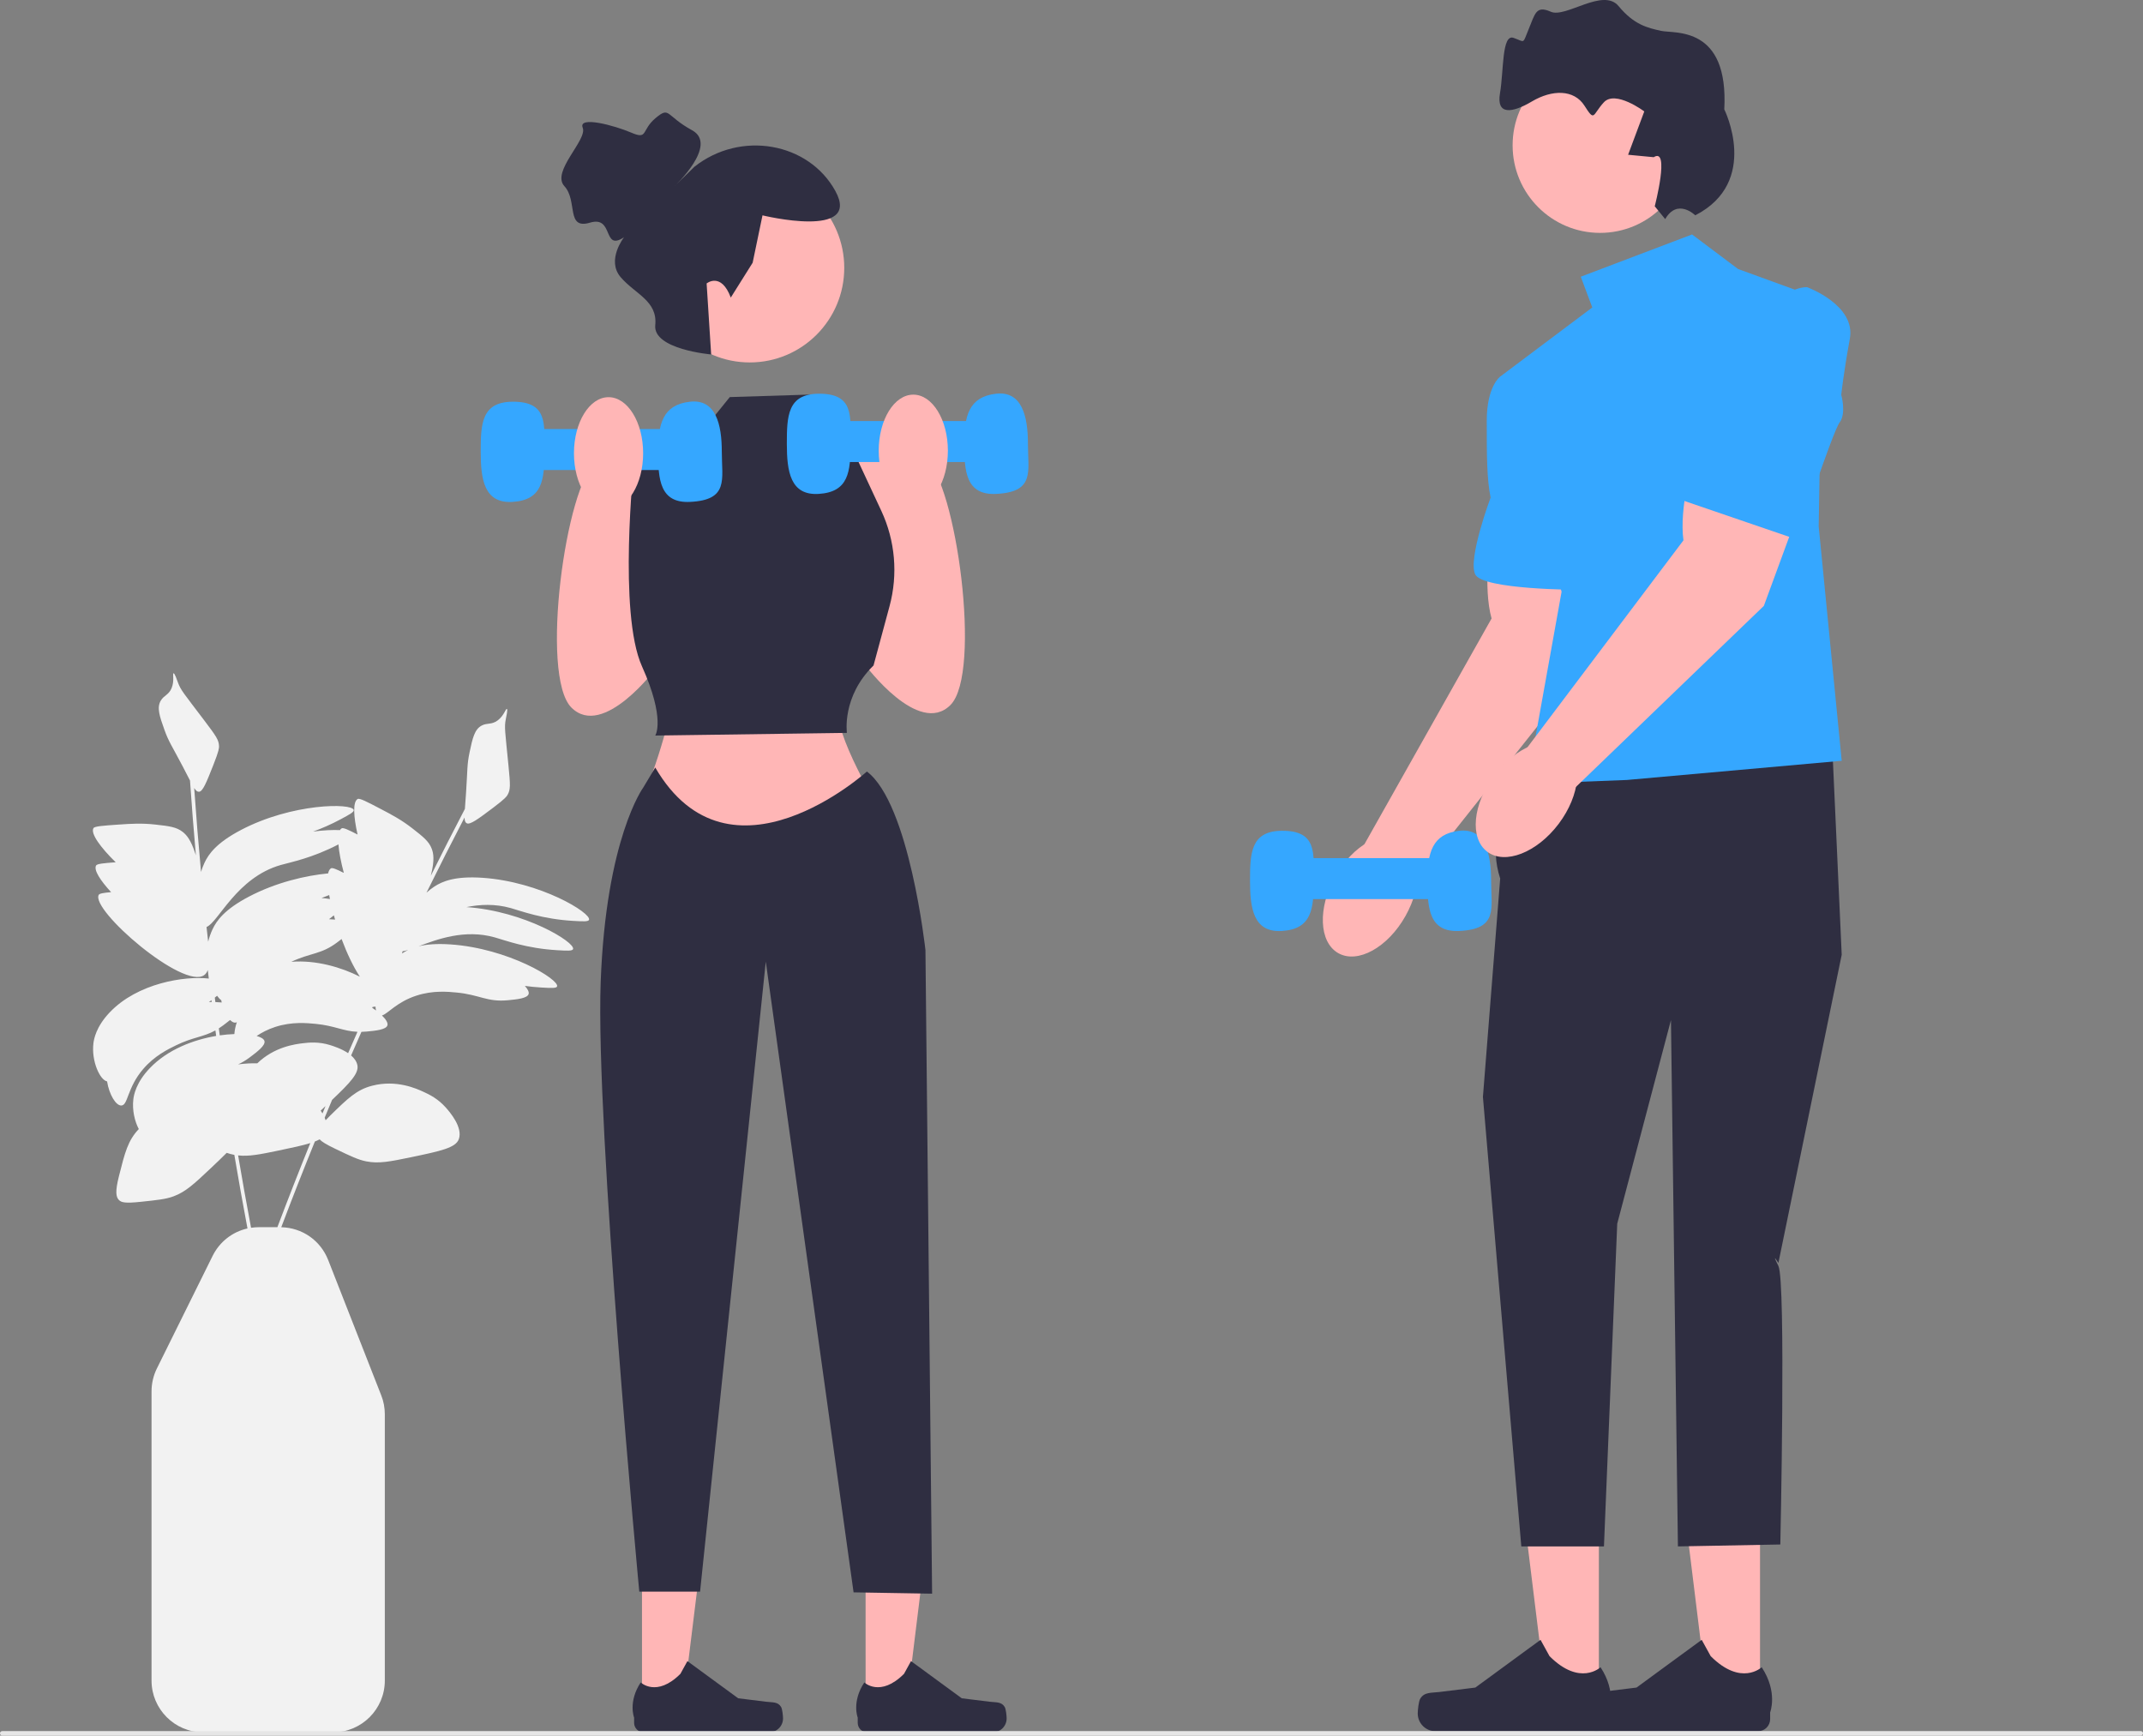 <svg width="673" height="545" viewBox="0 0 673 545" fill="none" xmlns="http://www.w3.org/2000/svg">
<rect x="0" y="0" width="673" height="545" fill="#808080" stroke="none"/>
<g clip-path="url(#clip0_360_614)">
<path d="M151.483 275.637C142.919 275.061 138.931 276.729 136.355 278.429C135.529 278.975 134.713 279.613 133.942 280.304C137.834 272.399 141.821 264.529 145.884 256.713C145.91 257.763 146.097 258.26 146.557 258.509C147.61 259.078 150.068 257.256 154.941 253.588C158.644 250.8 159.118 250.093 159.393 249.609C160.361 247.906 160.279 246.503 159.682 240.386C158.611 229.406 158.335 228.375 158.854 225.783C159.033 224.89 159.521 222.739 159.175 222.615C158.818 222.488 158.265 224.745 156.295 226.218C154.375 227.653 153.023 226.912 151.278 227.836C149.022 229.03 148.401 231.792 147.468 236.238C146.641 240.176 146.852 241.568 146.359 248.987C146.219 251.088 146.087 252.723 145.996 254.01C142.359 260.973 138.789 267.986 135.284 275.027C135.332 274.834 135.376 274.652 135.415 274.493C136.499 270.042 136.138 267.988 135.593 266.545C134.71 264.207 132.955 262.808 129.481 260.104C126.076 257.454 123.197 255.928 119.736 254.116C115.2 251.741 112.932 250.553 112.317 250.9C110.772 251.772 111.001 256.34 112.292 262.056C109.354 260.539 107.794 259.828 107.301 260.106C107.088 260.226 106.91 260.418 106.763 260.671C104.567 260.562 101.656 260.687 98.326 261.125C100.953 260.173 103.907 258.919 107.088 257.207C109.846 255.724 111.222 254.97 111.09 254.346C110.618 252.115 91.787 252.16 75.645 260.641C68.046 264.634 65.519 268.145 64.212 270.942C63.792 271.841 63.431 272.813 63.134 273.805C62.321 265.029 61.606 256.233 60.984 247.445C61.555 248.325 61.974 248.652 62.497 248.623C63.692 248.557 64.834 245.717 67.07 240.039C68.77 235.723 68.804 234.873 68.785 234.316C68.721 232.358 67.917 231.205 64.212 226.304C57.561 217.508 56.788 216.774 55.875 214.292C55.561 213.438 54.853 211.349 54.493 211.425C54.123 211.503 54.831 213.717 53.921 216.003C53.035 218.232 51.496 218.308 50.491 220.009C49.193 222.208 50.107 224.887 51.635 229.166C52.987 232.954 53.895 234.031 57.352 240.611C58.331 242.475 59.072 243.938 59.668 245.083C60.206 252.921 60.829 260.768 61.521 268.604C61.46 268.414 61.403 268.236 61.353 268.081C59.952 263.719 58.57 262.158 57.352 261.213C55.377 259.684 53.15 259.41 48.776 258.924C44.49 258.449 41.239 258.657 37.343 258.924C32.236 259.275 29.682 259.451 29.339 260.069C28.398 261.765 31.578 266.115 36.332 270.769C32.452 271.044 30.474 271.247 30.175 271.785C29.394 273.192 31.456 276.43 34.893 280.149C32.504 280.354 31.244 280.57 31.011 280.99C28.389 285.715 57.688 311.026 64.169 306.171C64.661 305.802 65.009 305.261 65.249 304.601C65.356 305.493 65.464 306.386 65.572 307.28C57.916 306.417 43.21 308.727 34.484 317.869C30.146 322.414 29.493 326.338 29.339 327.598C28.657 333.188 31.375 339.138 33.629 339.575C34.295 343.736 36.381 347.178 38.092 347.148C40.239 347.111 39.859 341.652 44.953 335.702C48.507 331.551 52.734 329.488 55.243 328.263C60.633 325.632 63.764 325.709 67.647 323.566C67.725 324.143 67.808 324.72 67.887 325.297C60.775 326.492 52.654 329.545 47.024 335.443C42.686 339.988 42.032 343.912 41.879 345.172C41.459 348.616 42.333 352.192 43.59 354.54C40.169 358.138 39.223 361.894 37.343 369.375C36.141 374.155 36.404 375.85 37.343 376.815C38.119 377.612 39.346 377.896 44.203 377.387C49.471 376.834 52.106 376.558 54.493 375.67C58.27 374.266 60.873 371.853 65.927 367.086C68.005 365.125 69.762 363.46 71.194 362.007C71.939 362.262 72.639 362.456 73.345 362.595C73.427 362.611 73.508 362.623 73.59 362.638C74.893 370.369 76.27 378.077 77.719 385.753C73.005 386.807 68.978 389.912 66.765 394.382L49.277 429.7C48.173 431.929 47.589 434.422 47.589 436.911V527.726C47.589 536.68 54.866 543.965 63.811 543.965H104.63C113.575 543.965 120.852 536.68 120.852 527.726V444.103C120.852 442.064 120.475 440.068 119.731 438.17L103.064 395.661C100.654 389.515 94.895 385.513 88.329 385.369C91.733 376.377 95.246 367.396 98.882 358.452C99.442 358.234 99.938 358.008 100.368 357.769C101.039 358.505 102.413 359.364 105.327 360.759C110.106 363.047 112.496 364.191 114.995 364.684C118.947 365.465 122.427 364.772 129.225 363.356C138.475 361.428 143.12 360.409 144.087 357.715C145.426 353.986 141.226 349.183 140.068 347.859C137.552 344.982 134.775 343.67 133.059 342.881C130.831 341.856 124.48 338.936 116.802 340.95C111.97 342.217 109.203 344.924 103.667 350.338C103.135 350.859 102.674 351.333 102.266 351.775C102.174 351.51 102.07 351.248 101.956 350.988C102.732 349.115 103.509 347.242 104.294 345.372C109.97 339.982 112.764 337.014 112.233 334.466C111.985 333.27 111.232 332.264 110.263 331.428C111.34 328.953 112.419 326.48 113.511 324.015C114.013 324.003 114.531 323.979 115.089 323.927C118.014 323.651 121.325 323.338 121.678 321.932C121.865 321.188 121.222 320.101 119.957 318.876C121.784 318.366 124.567 314.643 130.814 312.628C136.013 310.951 140.694 311.406 143.472 311.676C150.643 312.373 152.983 314.703 159.43 314.094C162.355 313.818 165.666 313.506 166.019 312.1C166.178 311.468 165.734 310.588 164.827 309.589C166.452 309.813 168.19 309.991 170.043 310.097C173.169 310.277 174.736 310.355 174.949 309.754C175.712 307.605 159.641 297.783 141.451 296.559C137.035 296.261 133.842 296.563 131.426 297.157C137.24 294.984 145.892 291.681 155.392 294.355C158.662 295.276 165.28 297.819 175.059 298.381C178.184 298.561 179.752 298.639 179.965 298.038C180.728 295.89 164.67 286.076 146.49 284.844C150.71 283.991 155.443 283.752 160.408 285.15C163.678 286.07 170.296 288.614 180.075 289.176C183.2 289.356 184.767 289.433 184.981 288.833C185.744 286.684 169.672 276.862 151.483 275.637ZM67.456 313.267C67.703 313.073 67.944 312.879 68.177 312.685C68.594 313.299 69.035 313.77 69.475 314.069C69.522 314.315 69.573 314.558 69.629 314.797C69.008 314.731 68.343 314.686 67.638 314.662C67.579 314.197 67.515 313.732 67.456 313.267ZM103.38 281.065C103.451 281.472 103.528 281.887 103.613 282.312C102.836 282.163 101.946 282.057 100.972 281.994C101.749 281.711 102.55 281.405 103.38 281.065ZM105.231 288.763C104.635 288.703 103.996 288.664 103.325 288.643C103.85 288.243 104.369 287.837 104.849 287.433C104.972 287.874 105.099 288.317 105.231 288.763ZM91.469 302.024C97.625 299.13 100.812 299.747 105.859 295.95C106.328 295.597 106.81 295.234 107.277 294.869C108.952 299.338 110.956 303.602 113.021 306.693C107.239 303.771 99.296 301.396 91.469 302.024ZM106.287 265.156C106.473 267.595 107.071 270.695 107.96 274.027C107.91 274.027 107.86 274.026 107.808 274.026C105.599 272.913 104.382 272.419 103.957 272.659C103.514 272.909 103.217 273.463 103.049 274.26C96.107 274.922 86.749 277.046 78.153 281.563C70.554 285.556 68.026 289.067 66.72 291.864C66.163 293.056 65.707 294.378 65.373 295.706C65.202 294.166 65.025 292.628 64.86 291.085C68.596 289.63 74.244 275.576 88.223 271.607C91.388 270.708 98.032 269.452 106.287 265.156ZM65.62 314.655C65.723 314.58 65.822 314.514 65.927 314.436C66.086 314.316 66.247 314.195 66.408 314.073C66.433 314.263 66.459 314.454 66.483 314.644C66.2 314.645 65.913 314.648 65.62 314.655ZM68.716 322.927C69.167 322.639 69.626 322.329 70.107 321.967C70.83 321.424 71.582 320.857 72.264 320.294C72.793 320.827 73.335 321.14 73.844 321.131C74.044 321.127 74.216 321.062 74.378 320.969C73.94 322.281 73.682 323.567 73.6 324.71C72.161 324.76 70.624 324.89 69.016 325.119C68.916 324.389 68.815 323.658 68.716 322.927ZM87.111 385.355H81.299C80.466 385.355 79.647 385.422 78.843 385.543C77.418 377.996 76.063 370.417 74.78 362.816C78.198 363.195 81.608 362.51 87.576 361.267C91.804 360.385 95.059 359.693 97.451 358.945C93.892 367.723 90.448 376.533 87.111 385.355ZM100.719 348.744C101.197 348.297 101.703 347.821 102.231 347.324C101.908 348.095 101.595 348.87 101.274 349.643C101.095 349.332 100.909 349.033 100.719 348.744ZM103.658 328.171C100.01 327.036 96.957 327.372 95.083 327.598C92.732 327.882 86.187 328.686 80.796 333.903C78.997 333.855 76.959 333.955 74.788 334.228C75.944 333.697 77.141 333.007 78.467 332.01C80.815 330.243 83.474 328.243 83.04 326.859C82.84 326.22 81.96 325.69 80.599 325.311C82.132 324.294 84.035 323.247 86.474 322.46C91.672 320.783 96.353 321.238 99.131 321.508C105.147 322.093 107.77 323.82 112.263 324.005C111.275 326.236 110.301 328.476 109.326 330.716C107.24 329.291 104.662 328.483 103.658 328.171ZM116.886 316.463C116.925 316.375 116.964 316.287 117.003 316.2C117.315 316.163 117.622 316.124 117.921 316.081C117.943 316.533 118.001 316.941 118.091 317.305C117.716 317.026 117.309 316.745 116.886 316.463ZM126.324 299.35C126.296 299.369 126.268 299.39 126.241 299.408C126.307 299.17 126.369 298.94 126.43 298.715C126.942 298.644 127.527 298.5 128.18 298.3C127.48 298.635 126.868 298.991 126.324 299.35Z" fill="#F2F2F2"/>
<path d="M201.616 536.306L214.367 536.305L220.432 487.073L201.614 487.074L201.616 536.306Z" fill="#FFB6B6"/>
<path d="M245.301 536.017C245.698 536.686 245.907 538.846 245.907 539.625C245.907 542.017 243.97 543.957 241.58 543.957H202.093C200.463 543.957 199.141 542.634 199.141 541.002V539.356C199.141 539.356 197.187 534.41 201.209 528.313C201.209 528.313 206.207 533.087 213.676 525.61L215.879 521.616L231.822 533.288L240.659 534.377C242.592 534.615 244.306 534.34 245.301 536.017Z" fill="#2F2E41"/>
<path d="M271.839 536.306L284.589 536.305L290.655 487.073L271.836 487.074L271.839 536.306Z" fill="#FFB6B6"/>
<path d="M315.524 536.017C315.921 536.686 316.13 538.846 316.13 539.625C316.13 542.017 314.193 543.957 311.802 543.957H272.316C270.685 543.957 269.363 542.634 269.363 541.002V539.356C269.363 539.356 267.41 534.41 271.432 528.313C271.432 528.313 276.43 533.087 283.899 525.61L286.101 521.616L302.044 533.288L310.881 534.377C312.815 534.615 314.529 534.34 315.524 536.017Z" fill="#2F2E41"/>
<path d="M266.716 144.397C266.716 144.397 281.402 137.703 290.779 144.397C300.156 151.092 308.516 211.346 298.484 221.388C288.452 231.43 271.732 208.835 271.732 208.835L266.716 144.397Z" fill="#FFB6B6"/>
<path d="M211.214 145.195C211.214 145.195 196.528 138.5 187.152 145.195C177.775 151.89 169.415 212.143 179.447 222.186C189.479 232.228 206.198 209.633 206.198 209.633L211.214 145.195Z" fill="#FFB6B6"/>
<path d="M211.632 219.256C211.632 219.256 206.616 241.851 200.764 251.894L243.399 276.999L276.839 255.241C276.839 255.241 260.955 229.299 263.463 221.767L211.632 219.256Z" fill="#FFB6B6"/>
<path d="M502.114 533.797L485.74 533.796L477.95 470.571L502.117 470.573L502.114 533.797Z" fill="#FFB6B6"/>
<path d="M446.014 533.426C445.504 534.285 445.235 537.059 445.235 538.059C445.235 541.132 447.723 543.622 450.792 543.622H501.501C503.595 543.622 505.293 541.923 505.293 539.827V537.714C505.293 537.714 507.801 531.362 502.637 523.533C502.637 523.533 496.218 529.663 486.626 520.061L483.798 514.932L463.324 529.922L451.975 531.32C449.492 531.626 447.291 531.272 446.014 533.426Z" fill="#2F2E41"/>
<path d="M552.728 533.797L536.354 533.796L528.565 470.571L552.731 470.573L552.728 533.797Z" fill="#FFB6B6"/>
<path d="M496.628 533.426C496.118 534.285 495.849 537.059 495.849 538.059C495.849 541.132 498.337 543.622 501.407 543.622H552.116C554.21 543.622 555.907 541.923 555.907 539.827V537.714C555.907 537.714 558.416 531.362 553.251 523.533C553.251 523.533 546.832 529.663 537.24 520.061L534.412 514.932L513.938 529.922L502.589 531.32C500.107 531.626 497.905 531.272 496.628 533.426Z" fill="#2F2E41"/>
<path d="M468.048 169.073C468.048 169.073 465.677 184.354 468.423 194.214L428.094 265.805L443.782 277.251L496.173 211.264L503.434 178.661L468.048 169.073Z" fill="#FFB6B6"/>
<path d="M441.375 287.664C446.932 277.799 446.503 267.015 440.416 263.579C434.329 260.143 424.889 265.355 419.331 275.22C413.773 285.086 414.202 295.87 420.289 299.306C426.377 302.742 435.817 297.53 441.375 287.664Z" fill="#FFB6B6"/>
<path d="M483.782 241.91C483.782 241.91 464.5 255.532 471.128 275.864L465.705 344.451L477.756 485.596H503.713L507.884 384.261L524.755 320.324L526.943 485.596L559.101 484.993C559.101 484.993 560.908 402.357 558.498 397.531C556.088 392.706 558.498 396.577 558.498 396.577L578.383 299.802L575.37 233.466L483.782 241.91Z" fill="#2F2E41"/>
<path d="M531.383 73.623L496.435 86.893L500.051 96.543L471.128 118.258L490.41 185.814L479.564 246.133L510.897 244.926L578.383 238.894L571.152 165.306L572.357 94.131L545.845 84.48L531.383 73.623Z" fill="#35A7FF"/>
<path d="M480.166 116.448L471.128 118.258C471.128 118.258 466.91 121.274 466.91 132.131C466.91 142.988 466.91 150.226 468.115 156.258C468.115 156.258 460.885 175.56 463.295 180.386C465.705 185.211 495.833 185.211 495.833 185.211L480.166 116.448Z" fill="#35A7FF"/>
<path d="M529.97 45.629C529.97 60.817 517.671 73.129 502.499 73.129C487.327 73.129 475.028 60.817 475.028 45.629C475.028 30.442 487.327 18.13 502.499 18.13C517.671 18.13 529.97 30.442 529.97 45.629Z" fill="#FFB6B6"/>
<path d="M519.666 64.778C519.666 64.778 524.533 46.062 519.347 49.362L511.299 48.596L516.38 34.989C516.38 34.989 507.284 28.163 503.657 32.153C500.03 36.144 500.899 38.394 497.602 33.203C494.305 28.012 487.417 28.11 481.107 31.846C474.797 35.581 469.867 36.196 471.066 29.265C472.265 22.334 471.593 10.556 475.339 11.892C479.085 13.227 478.058 13.981 480.078 9.141C482.098 4.301 482.352 1.616 487.028 3.686C491.704 5.757 503.454 -3.964 508.309 1.917C513.165 7.798 517.406 8.744 521.647 9.689C525.888 10.634 542.928 7.92 541.503 34.339C541.503 34.339 552.877 57.098 532.39 67.614C532.39 67.614 526.83 62.121 522.948 68.797L519.666 64.778Z" fill="#2F2E41"/>
<path d="M255.939 123.855L229.188 124.692L214.976 142.266L199.092 145.613C199.092 145.613 194.076 192.477 201.6 209.214C209.124 225.951 205.78 230.973 205.78 230.973L265.971 230.136C265.971 230.136 264.299 218.769 274.331 208.971L279.362 190.333C282.051 180.369 281.135 169.773 276.775 160.419L265.971 137.245L256.775 133.897L255.939 123.855Z" fill="#2F2E41"/>
<path d="M205.78 241.015L202.018 247.291C202.018 247.291 190.315 263.191 188.643 308.382C186.971 353.572 200.764 499.801 200.764 499.801H219.854L240.491 301.96L268.061 500.022L292.723 500.44L290.633 298.339C290.633 298.339 285.617 252.312 272.241 242.27C272.241 242.27 229.188 281.184 205.78 241.015Z" fill="#2F2E41"/>
<path d="M170.964 141.875C170.964 150.563 170.442 157.028 160.964 157.606C152.063 158.15 150.964 150.563 150.964 141.875C150.964 133.187 151.171 126.215 160.964 126.144C172.114 126.064 170.964 133.187 170.964 141.875Z" fill="#35A7FF"/>
<path d="M226.68 141.875C226.68 150.563 228.961 157.028 216.68 157.606C207.232 158.051 206.679 150.563 206.679 141.875C206.679 133.187 208.067 127.119 216.68 126.144C224.781 125.227 226.68 133.187 226.68 141.875Z" fill="#35A7FF"/>
<path d="M218.108 134.725H162.393V147.595H218.108V134.725Z" fill="#35A7FF"/>
<path d="M267.103 139.364C267.103 148.052 266.58 154.517 257.102 155.095C248.201 155.639 247.102 148.052 247.102 139.364C247.102 130.676 247.309 123.704 257.102 123.633C268.252 123.553 267.103 130.676 267.103 139.364Z" fill="#35A7FF"/>
<path d="M322.818 139.364C322.818 148.052 325.099 154.517 312.818 155.095C303.37 155.54 302.818 148.052 302.818 139.364C302.818 130.676 304.205 124.608 312.818 123.633C320.919 122.716 322.818 130.676 322.818 139.364Z" fill="#35A7FF"/>
<path d="M314.246 132.214H258.531V145.085H314.246V132.214Z" fill="#35A7FF"/>
<path d="M412.564 276.609C412.564 285.297 412.041 291.762 402.563 292.34C393.662 292.883 392.563 285.297 392.563 276.609C392.563 267.921 392.771 260.948 402.563 260.878C413.713 260.798 412.564 267.921 412.564 276.609Z" fill="#35A7FF"/>
<path d="M468.279 276.609C468.279 285.297 470.56 291.761 458.279 292.34C448.831 292.785 448.279 285.297 448.279 276.609C448.279 267.921 449.666 261.853 458.279 260.878C466.38 259.961 468.279 267.921 468.279 276.609Z" fill="#35A7FF"/>
<path d="M459.707 269.458H403.992V282.329H459.707V269.458Z" fill="#35A7FF"/>
<path d="M286.816 159.131C292.815 159.131 297.678 151.25 297.678 141.528C297.678 131.805 292.815 123.924 286.816 123.924C280.818 123.924 275.955 131.805 275.955 141.528C275.955 151.25 280.818 159.131 286.816 159.131Z" fill="#FFB6B6"/>
<path d="M235.458 113.812C251.848 113.812 265.135 100.511 265.135 84.104C265.135 67.696 251.848 54.395 235.458 54.395C219.067 54.395 205.78 67.696 205.78 84.104C205.78 100.511 219.067 113.812 235.458 113.812Z" fill="#FFB6B6"/>
<path d="M229.499 93.439L236.366 82.5L239.458 67.624C239.458 67.624 270.738 75.261 262.346 59.986C253.954 44.712 232.592 40.893 218.096 52.349L211.848 58.459C211.848 58.459 225.725 45.475 217.333 40.893C208.941 36.311 210.467 33.256 205.889 37.074C201.311 40.893 203.6 43.948 198.26 41.657C192.919 39.366 181.475 36.311 183.001 40.129C184.527 43.948 173.017 53.877 177.246 58.459C181.475 63.041 177.66 72.206 185.29 69.915C192.919 67.624 189.104 79.08 195.971 74.497C195.971 74.497 190.335 81.687 194.912 87.033C199.49 92.379 206.543 94.459 205.78 102.096C205.017 109.734 223.336 111.302 223.336 111.302L221.911 89.008C221.911 89.008 226.448 85.284 229.499 93.439Z" fill="#2F2E41"/>
<path d="M531.645 144.702C531.645 144.702 527.27 159.533 528.685 169.671L479.225 235.273L493.257 248.701L553.93 190.255L565.447 158.905L531.645 144.702Z" fill="#FFB6B6"/>
<path d="M489.491 258.703C496.307 249.663 497.311 238.917 491.733 234.703C486.155 230.489 476.108 234.401 469.292 243.442C462.476 252.482 461.472 263.227 467.05 267.442C472.628 271.656 482.675 267.744 489.491 258.703Z" fill="#FFB6B6"/>
<path d="M567.489 90.168C567.489 90.168 582.897 95.763 580.937 106.373C578.977 116.984 578.233 123.978 578.233 123.978C578.233 123.978 579.902 129.774 577.724 132.663C575.546 135.551 564.365 169.422 564.365 169.422L524.148 155.663C524.148 155.663 547.724 90.349 567.489 90.168Z" fill="#35A7FF"/>
<path d="M673 544.297C673 544.685 672.686 545 672.298 545H0.702C0.314 545 0 544.685 0 544.297C0 543.909 0.314 543.594 0.702 543.594H672.298C672.686 543.594 673 543.909 673 544.297Z" fill="#E6E6E6"/>
<path d="M201.976 142.325C201.976 152.047 197.113 159.929 191.114 159.929C185.116 159.929 180.253 152.047 180.253 142.325C180.253 132.603 185.116 124.721 191.114 124.721C197.113 124.721 201.976 132.603 201.976 142.325Z" fill="#FFB6B6"/>
</g>
<defs>
<clipPath id="clip0_360_614">
<rect width="673" height="545" fill="white"/>
</clipPath>
</defs>
</svg>
